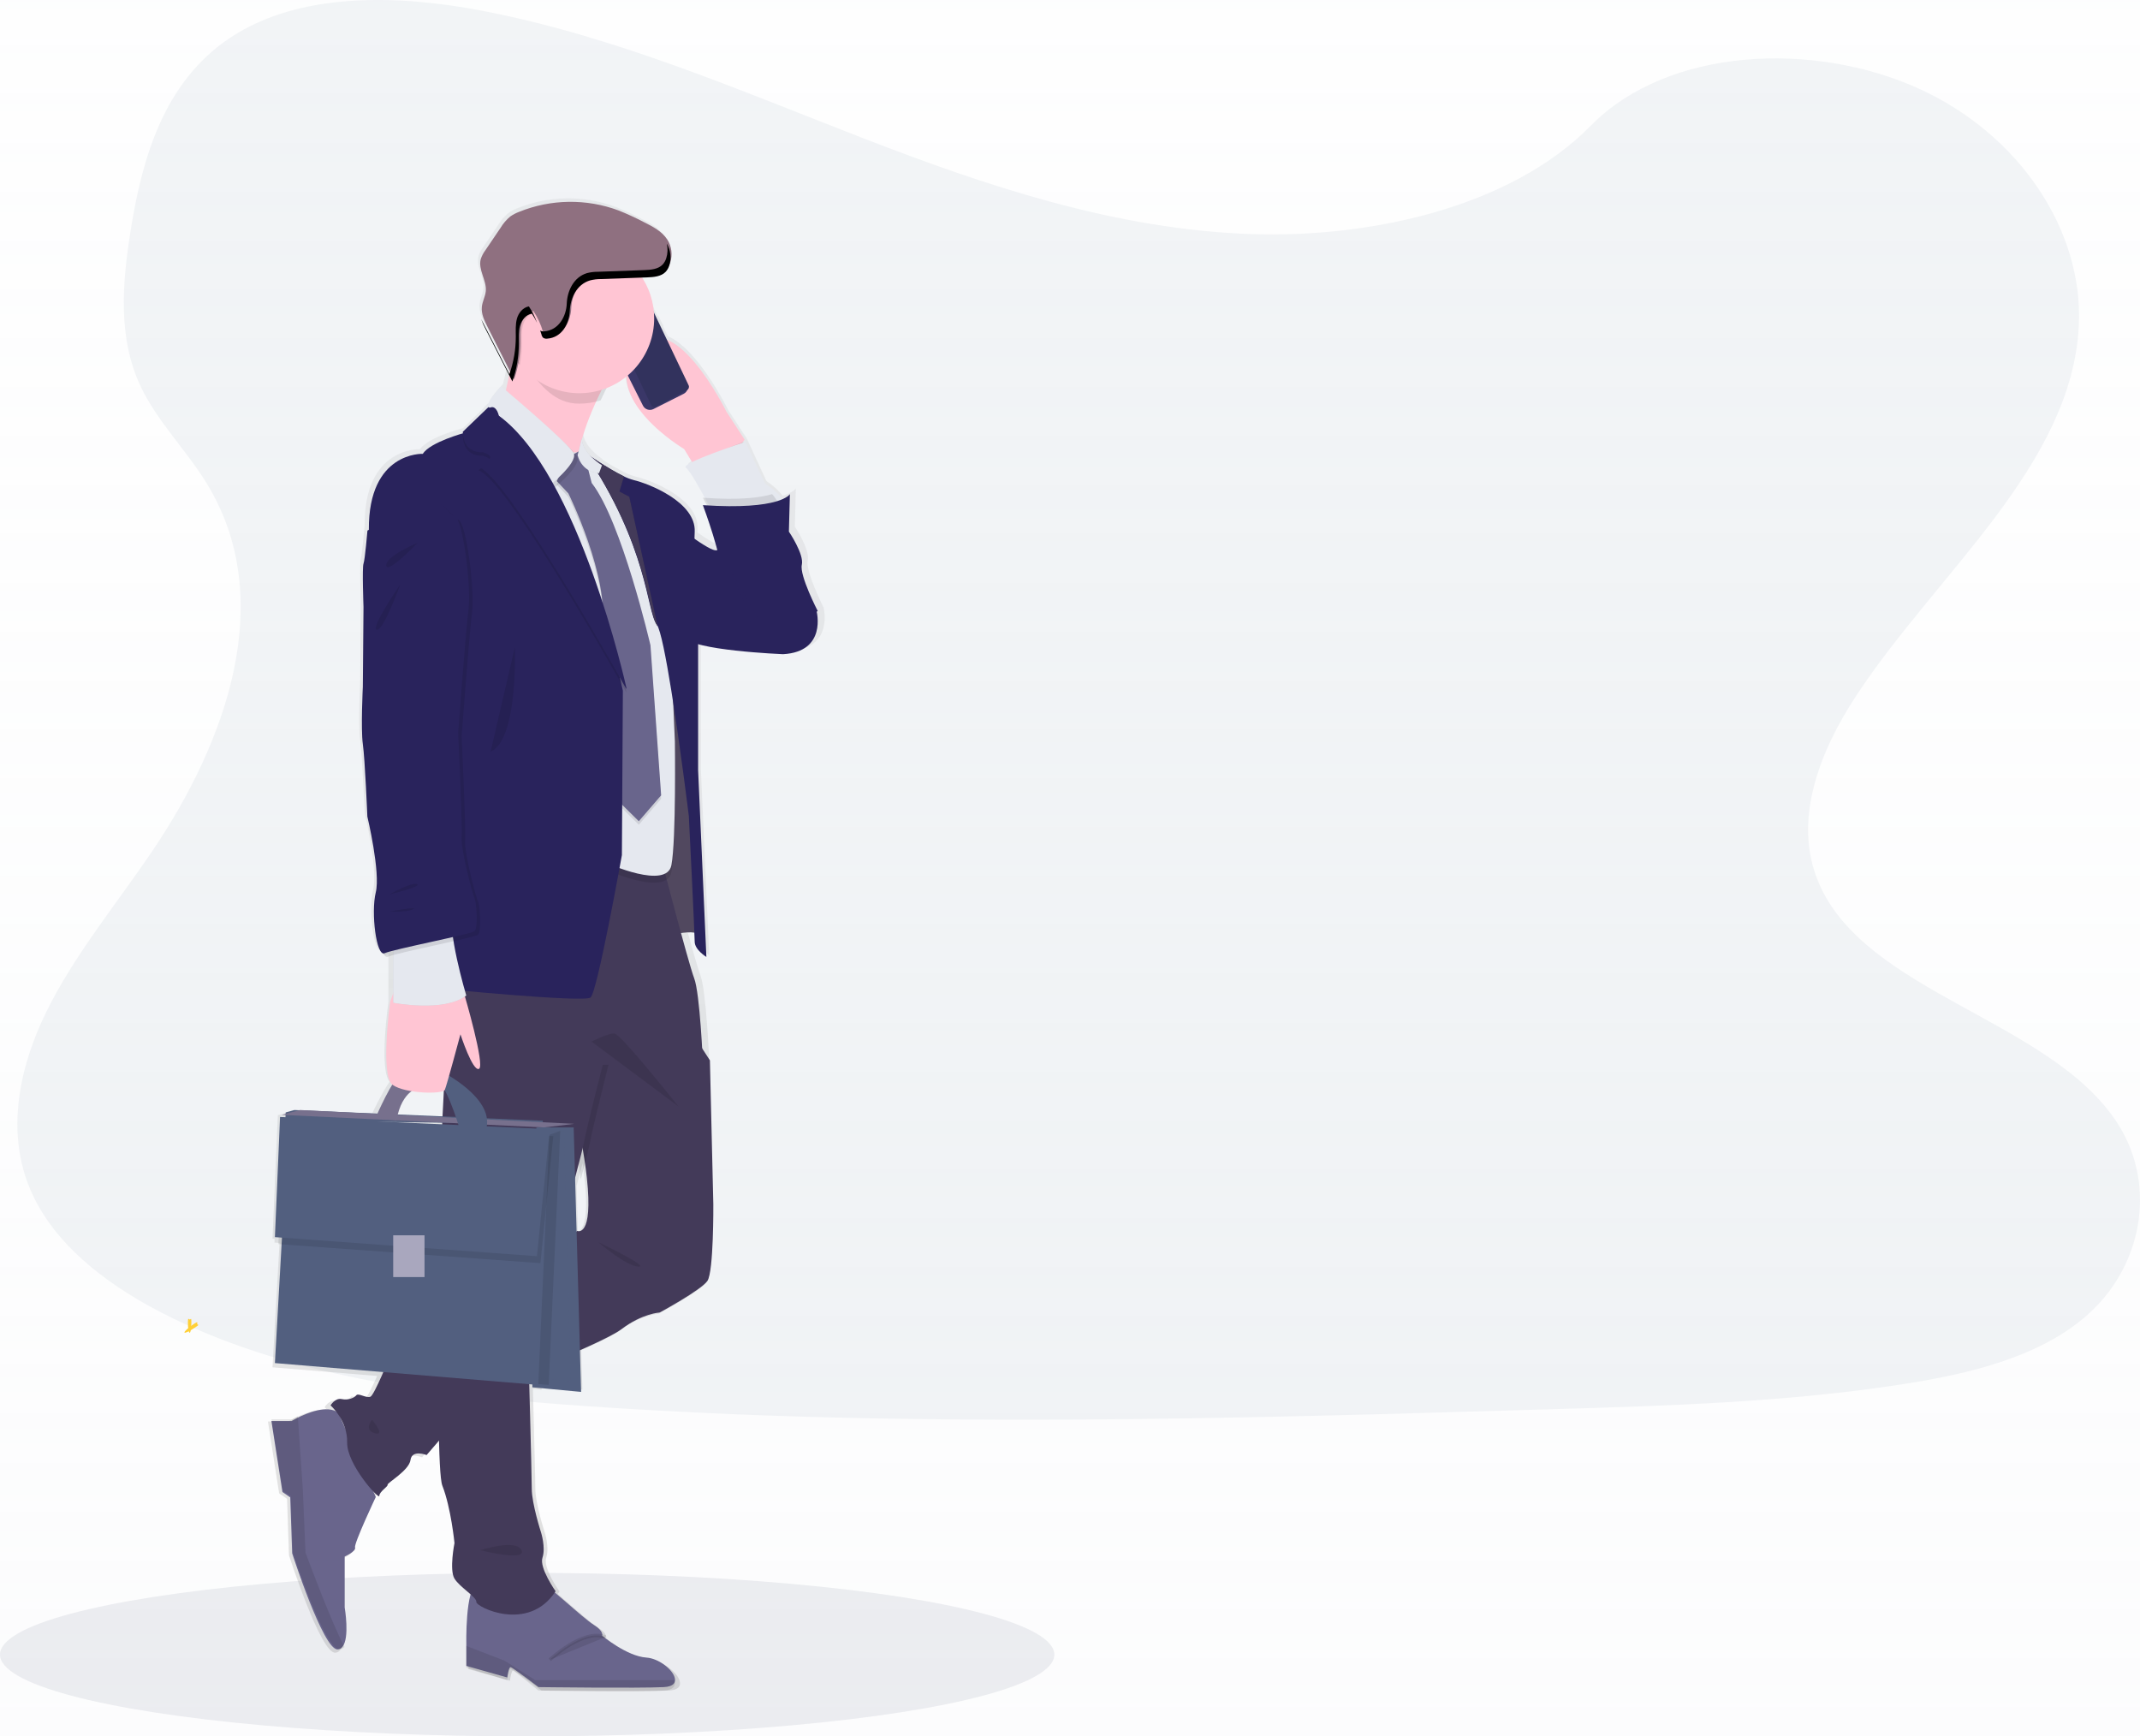 <?xml version="1.0" encoding="UTF-8"?>
<svg width="615px" height="499px" viewBox="0 0 615 499" version="1.1" xmlns="http://www.w3.org/2000/svg" xmlns:xlink="http://www.w3.org/1999/xlink">
    <title>undraw 2</title>
    <defs>
        <linearGradient x1="50%" y1="0%" x2="50%" y2="100%" id="linearGradient-1">
            <stop stop-color="#FFFFFF" stop-opacity="0" offset="0%"></stop>
            <stop stop-color="#F6F7F9" stop-opacity="0.5" offset="100%"></stop>
        </linearGradient>
        <linearGradient x1="50.002%" y1="100%" x2="50.002%" y2="-0.003%" id="linearGradient-2">
            <stop stop-color="#808080" stop-opacity="0.25" offset="0%"></stop>
            <stop stop-color="#808080" stop-opacity="0.12" offset="54%"></stop>
            <stop stop-color="#808080" stop-opacity="0.1" offset="100%"></stop>
        </linearGradient>
    </defs>
    <g id="Home" stroke="none" stroke-width="1" fill="none" fill-rule="evenodd">
        <g id="Initial-(1440)" transform="translate(-130, -5069)">
            <g id="Financial" transform="translate(0, 4099)">
                <polygon id="Rectangle" fill="url(#linearGradient-1)" points="0 0 1440 0 1440 1822 0 1822"></polygon>
                <g id="undraw-2" transform="translate(130, 970)" fill-rule="nonzero">
                    <g id="undraw">
                        <path d="M359.414,67.26 C320.307,65.905 283.063,53.294 247.517,39.508 C211.971,25.722 176.702,10.427 138.535,3.081 C113.982,-1.621 85.91,-2.29 66.128,10.859 C47.097,23.519 40.939,45.369 37.639,65.644 C35.188,80.899 33.686,96.954 40.506,111.229 C45.235,121.146 53.639,129.48 59.447,138.98 C79.67,172.021 65.376,212.766 43.462,245.031 C33.187,260.164 21.263,274.603 13.332,290.739 C5.401,306.876 1.725,325.306 8.668,341.744 C15.545,358.069 31.938,370.263 49.694,378.874 C85.763,396.349 128.26,401.353 169.703,404.177 C261.443,410.445 353.664,407.735 445.649,404.993 C479.684,403.981 513.874,402.961 547.362,397.704 C565.96,394.782 585.162,390.146 598.663,378.931 C615.816,364.721 620.046,340.667 608.563,322.849 C589.295,292.967 536.041,285.54 522.573,253.471 C515.165,235.816 522.777,216.153 533.542,199.788 C556.649,164.691 595.372,133.855 597.414,93.681 C598.819,66.117 580.196,38.504 551.413,25.453 C521.241,11.782 479.398,13.504 457.141,36.137 C434.223,59.497 393.939,68.459 359.414,67.26 Z" id="Path" fill="#8898AA" opacity="0.1"></path>
                        <ellipse id="Oval" fill="#525F7F" opacity="0.1" cx="151.5" cy="475.5" rx="151.5" ry="23.5"></ellipse>
                        <path d="M236.67,174.558 C236.67,174.558 231.414,164.141 232.123,161.045 C232.833,157.949 228.426,151.335 228.426,151.335 L228.711,140.364 C228.711,140.364 228.102,141.485 224.929,142.467 C224.661,142.114 224.371,141.766 224.069,141.435 C222.92,140.233 221.642,139.163 220.26,138.243 L214.674,126.138 L209.273,117.831 C209.273,117.831 200.755,100.442 191.957,96.606 L190.572,93.885 C190.667,93.829 190.703,93.71 190.656,93.61 L189.248,90.845 C189.196,90.746 189.078,90.702 188.975,90.744 L187.628,88.096 C187.114,84.665 185.772,81.413 183.719,78.622 C183.579,78.426 183.428,78.246 183.283,78.061 L185.472,77.983 C187.394,77.91 189.539,77.742 190.829,76.3 C191.291,75.763 191.632,75.131 191.829,74.449 C191.995,73.914 192.103,73.363 192.153,72.805 C192.153,72.721 192.153,72.637 192.153,72.559 C192.153,72.368 192.153,72.181 192.153,71.998 C192.153,71.846 192.153,71.7 192.153,71.549 C192.153,71.398 192.153,71.308 192.153,71.19 C192.153,71.072 192.091,70.803 192.058,70.629 C192.058,70.556 192.058,70.483 192.013,70.41 C191.967,70.191 191.909,69.973 191.84,69.76 C191.824,69.718 191.811,69.675 191.801,69.631 C191.723,69.406 191.639,69.182 191.544,68.963 C191.529,68.934 191.516,68.904 191.505,68.873 C191.404,68.655 191.293,68.441 191.175,68.234 L191.142,68.167 L191.142,68.167 C191.101,68.08 191.054,67.995 191.002,67.914 C189.488,65.525 186.83,64.128 184.299,62.866 C181.938,61.619 179.515,60.496 177.038,59.5 C167.83,56.032 157.659,56.177 148.552,59.904 C147.652,60.246 146.8,60.702 146.016,61.262 C144.923,62.191 143.989,63.294 143.251,64.526 L138.922,70.949 C138.317,71.73 137.844,72.605 137.52,73.54 C136.71,76.592 139.252,79.649 138.967,82.796 C138.821,84.361 137.984,85.797 137.822,87.362 C137.615,89.381 138.548,91.327 139.458,93.15 L145.653,105.491 C145.323,107.112 144.96,108.772 144.563,110.376 L144.563,110.376 C141.709,113.338 140.748,114.954 140.486,115.829 L140.402,115.873 L140.402,115.873 C139.837,116.24 139.351,116.717 138.972,117.276 L133.085,123.02 C133.085,123.02 122.852,125.69 120.724,129.072 C120.724,129.072 104.665,128.365 104.805,150.887 C104.805,150.887 104.096,159.334 103.688,160.462 C103.28,161.589 103.688,172.987 103.688,172.987 L103.498,196.075 C103.498,196.075 102.884,208.32 103.498,212.684 C104.113,217.048 104.822,233.657 104.822,233.657 C104.822,233.657 108.659,249.845 107.24,255.617 C105.878,261.142 107.24,273.225 109.475,273.275 C109.899,274.156 110.385,274.588 110.916,274.341 C111.147,274.24 111.384,274.154 111.625,274.083 L111.625,287.876 C111.625,287.876 108.86,307.2 111.96,310.874 C109.905,313.813 107.492,318.828 106.877,320.146 L85.149,318.974 L82.385,319.754 L82.385,319.754 L79.849,320.466 L78.313,355.956 L78.927,356.001 L78.882,357.083 L80.335,357.19 L78.313,392.932 L108.391,395.417 C107.067,398.396 105.531,401.587 104.934,401.896 C103.816,402.457 101.381,400.774 100.811,401.47 C100.242,402.165 98.538,403.018 96.55,402.591 C94.561,402.165 93.282,404.42 93.282,404.42 C93.282,404.42 93.572,404.678 94.008,405.155 C90.78,404.762 86.697,406.501 84.479,407.623 C83.485,408.128 82.865,408.504 82.865,408.504 L77,408.504 L80.223,429.151 L82.496,430.711 L83.055,446.978 C83.055,446.978 92.148,475.13 96.315,474.945 C96.862,474.926 97.374,474.668 97.717,474.239 C99.951,471.647 98.404,462.745 98.404,462.745 L98.404,447.926 C98.404,447.926 101.811,446.422 101.431,445.295 C101.052,444.167 106.928,431.833 107.453,430.711 C107.483,430.692 107.501,430.657 107.497,430.621 C107.497,429.353 110.056,427.945 109.91,427.384 C109.765,426.823 116.166,423.301 116.613,420.204 C117.06,417.108 121.299,418.797 121.299,418.797 L126.695,412.57 C126.857,420.16 127.164,425.472 127.695,426.818 C130.253,433.297 131.247,443.432 131.247,443.432 C131.247,443.432 129.683,451.173 131.247,453.709 C132.208,455.257 134.442,456.917 135.995,458.291 C134.381,463.205 134.61,473.65 134.61,473.65 L134.61,479.652 L146.546,483.017 C146.546,483.017 146.921,480.016 147.49,480.016 C148.06,480.016 155.64,485.833 155.64,485.833 C155.64,485.833 184.819,486.209 192.203,485.833 C194.996,485.693 195.755,484.487 195.325,483.028 C194.616,480.6 190.633,477.453 187.092,477.212 C181.406,476.836 174.206,470.834 174.206,470.834 C174.206,470.834 174.765,469.516 171.743,467.642 C169.654,466.352 163.873,461.13 160.298,458.073 C160.466,457.843 160.639,457.613 160.801,457.366 C160.801,457.366 155.969,450.635 156.969,447.651 C157.969,444.667 156.539,440.359 156.539,440.359 C156.539,440.359 153.841,432.051 153.841,427.827 C153.841,425.152 153.439,409.934 153.149,399.142 L155.64,399.349 L155.69,398.272 L156.807,398.373 L167.369,399.349 L167.045,388.013 C172.134,385.769 176.368,383.688 178.122,382.359 C184.087,377.871 189.204,377.574 189.204,377.574 C189.204,377.574 201.28,371.101 203.128,368.425 C204.977,365.75 204.804,346.325 204.804,346.325 L203.81,304.693 L203.81,304.659 C203.81,304.659 202.961,284.533 201.252,280.169 C200.626,278.554 199.079,273.169 197.386,267.021 C198.359,266.92 199.341,266.962 200.302,267.144 C200.364,268.648 200.403,269.68 200.403,270.033 C200.403,272.423 203.81,274.453 203.81,274.453 L201.397,220.604 L201.397,183.97 C208.837,186.348 226.828,187.089 226.828,187.089 C239.792,186.404 236.67,174.558 236.67,174.558 Z M166.493,128.292 L166.453,128.292 C166.718,126.881 167.063,125.485 167.487,124.113 L166.493,128.292 Z M117.663,312.989 C122.07,313.718 127.159,313.505 127.544,312.647 C127.583,312.563 127.633,312.411 127.701,312.215 C127.84,312.462 127.974,312.714 128.114,312.972 L127.684,321.094 L127.684,321.279 L113.161,320.494 C114.178,316.147 116.099,314.027 117.663,312.989 Z M166.074,353.97 L165.699,340.816 C166.347,338.393 166.928,336.194 167.425,334.31 C167.649,335.875 167.839,337.316 167.984,338.646 C169.358,351.126 167.33,353.561 166.074,353.97 Z M207.407,156.759 C206.575,157.079 203.408,155.077 200.403,153.001 C200.403,152.62 200.431,152.244 200.447,151.879 C200.872,143.292 186.947,137.946 182.685,136.959 C181.651,136.691 180.648,136.315 179.691,135.837 C177.421,134.707 175.213,133.455 173.078,132.084 L173.134,131.922 C173.134,131.922 167.638,128.427 167.52,124.069 C168.773,120.104 170.353,116.252 172.246,112.553 C172.352,112.334 172.469,112.104 172.581,111.885 C175.178,111.074 177.603,109.784 179.73,108.082 C180.585,119.301 196.75,128.954 196.75,128.954 L198.476,131.759 L198.883,132.421 C198.012,132.937 197.593,133.352 197.889,133.593 C199.118,134.58 202.09,140.167 203.318,142.529 C203.654,143.168 203.877,143.566 203.877,143.566 C203.877,143.566 206.519,150.786 208.033,156.827 C207.831,156.742 207.61,156.719 207.396,156.759 L207.407,156.759 Z" id="Shape" fill="url(#linearGradient-2)"></path>
                        <path d="M214,126.339 L213.812,126.584 L213.171,127.429 L200.873,136 L198.264,131.769 L196.606,129.043 C196.606,129.043 172.092,114.54 182.633,100.56 C193.173,86.581 208.749,118.28 208.749,118.28 L214,126.339 Z" id="Path" fill="#FFC5D3"></path>
                        <path d="M189.21,92.029 L189.21,92.029 L189.208,95.535 L189.208,95.535 L189.21,92.029 Z" id="Rectangle" fill="#3A3768" transform="translate(189.209, 93.782) rotate(-26.73) translate(-189.209, -93.782) "></path>
                        <path d="M174.759,96.098 L174.759,96.098 L174.758,97.251 L174.758,97.251 L174.759,96.098 Z" id="Rectangle" fill="#3A3768" transform="translate(174.758, 96.674) rotate(-26.73) translate(-174.758, -96.674) "></path>
                        <path d="M175.903,97.934 L175.903,97.934 L175.902,99.944 L175.902,99.944 L175.903,97.934 Z" id="Rectangle" fill="#3A3768" transform="translate(175.903, 98.939) rotate(-26.73) translate(-175.903, -98.939) "></path>
                        <path d="M177.121,100.357 L177.121,100.357 L177.12,102.384 L177.12,102.384 L177.121,100.357 Z" id="Rectangle" fill="#3A3768" transform="translate(177.121, 101.371) rotate(-26.73) translate(-177.121, -101.371) "></path>
                        <path d="M180.772,88.004 L190.505,87.999 C191.742,87.999 192.746,89.001 192.746,90.238 C192.746,90.239 192.746,90.24 192.746,90.24 L192.734,114.668 C192.733,115.905 191.731,116.907 190.495,116.907 L180.762,116.912 C179.524,116.913 178.521,115.91 178.52,114.673 C178.52,114.673 178.52,114.672 178.52,114.671 L178.533,90.243 C178.533,89.007 179.535,88.005 180.772,88.004 Z" id="Rectangle" fill="#3A3768" transform="translate(185.633, 102.456) rotate(-26.73) translate(-185.633, -102.456) "></path>
                        <path d="M184.486,87.707 C184.369,87.768 184.28,87.876 184.239,88.007 C184.199,88.138 184.21,88.281 184.27,88.404 L184.313,88.501 C184.373,88.624 184.384,88.768 184.343,88.9 C184.303,89.032 184.214,89.141 184.097,89.203 L178.897,91.968 C178.781,92.031 178.646,92.043 178.522,92 C178.398,91.957 178.296,91.863 178.238,91.739 L178.189,91.642 C178.131,91.519 178.029,91.425 177.905,91.381 C177.782,91.337 177.647,91.347 177.53,91.408 L176.519,91.951 C176.295,92.067 176.125,92.274 176.047,92.524 C175.969,92.774 175.989,93.047 176.103,93.282 L187.15,116.455 C187.386,116.943 187.951,117.14 188.415,116.895 L197.484,112.068 C197.946,111.819 198.132,111.222 197.9,110.731 L186.848,87.547 C186.735,87.311 186.539,87.132 186.302,87.05 C186.064,86.967 185.806,86.988 185.583,87.107 L184.486,87.707 Z" id="Path" fill="#32325D"></path>
                        <path d="M178.291,90.663 L180.277,90.662 L180.277,90.662 L178.291,90.663 L178.291,90.663 Z" id="Rectangle" fill="#E6E8EC" transform="translate(179.284, 90.663) rotate(-26.73) translate(-179.284, -90.663) "></path>
                        <circle id="Oval" fill="#E6E8EC" cx="180.5" cy="90.5" r="1"></circle>
                        <path d="M191.481,176 L188,270 C188,270 199.697,266.077 201.507,269.019 C203.317,271.962 199.558,221.941 199.558,221.941 L191.481,176 Z" id="Path" fill="#5F5570"></path>
                        <path d="M191.481,176 L188,270 C188,270 199.697,266.077 201.507,269.019 C203.317,271.962 199.558,221.941 199.558,221.941 L191.481,176 Z" id="Path" fill="#000000" opacity="0.15"></path>
                        <path d="M190.812,484.835 C183.525,485.206 154.752,484.835 154.752,484.835 C154.752,484.835 147.274,479.119 146.713,479.119 C146.153,479.119 145.783,482.068 145.783,482.068 L134.011,478.748 L134.011,472.849 C134.011,472.849 133.636,456.055 137.184,455.325 C140.732,454.594 156.433,455.325 156.433,455.325 C156.994,455.142 167.644,465.102 170.632,466.945 C173.62,468.788 173.059,470.083 173.059,470.083 C173.059,470.083 180.161,475.981 185.767,476.352 C189.259,476.585 193.189,479.672 193.889,482.068 C194.315,483.513 193.559,484.697 190.812,484.835 Z" id="Path" fill="#69658C"></path>
                        <path d="M190.811,485.822 C183.523,486.223 154.744,485.822 154.744,485.822 C154.744,485.822 147.265,479.647 146.704,479.647 C146.144,479.647 145.774,482.833 145.774,482.833 L134,479.247 L134,473 L145.022,477.256 L153.808,482.833 L193.889,482.833 C194.315,484.393 193.558,485.673 190.811,485.822 Z" id="Path" fill="#000000" opacity="0.1"></path>
                        <path d="M158,477 C158,477 167.588,467.883 174,470.458" id="Path" stroke="#000000" fill="#000000" opacity="0.1"></path>
                        <path d="M102.036,444.711 C102.41,445.824 99.056,447.308 99.056,447.308 L99.056,461.949 C99.056,461.949 100.577,470.741 98.38,473.304 C98.046,473.725 97.544,473.979 97.005,473.999 C92.908,474.183 83.964,446.38 83.964,446.38 L83.405,430.315 L81.169,428.775 L78,408.384 L83.78,408.384 C83.78,408.384 84.389,408.011 85.367,407.511 C88.162,406.093 94.015,403.619 97.195,405.976 L108,430.193 C108,430.193 101.667,443.599 102.036,444.711 Z" id="Path" fill="#69658C"></path>
                        <path d="M99,473.299 C98.656,473.723 98.138,473.979 97.583,473.999 C93.361,474.184 84.146,446.167 84.146,446.167 L83.57,429.979 L81.266,428.427 L78,407.88 L83.956,407.88 C83.956,407.88 84.583,407.504 85.591,407 L87.026,428.052 L87.792,446.167 C87.792,446.167 95.026,465.891 99,473.299 Z" id="Path" fill="#000000" opacity="0.1"></path>
                        <path d="M203.3,368.097 C201.479,370.754 189.57,377.187 189.57,377.187 C189.57,377.187 184.526,377.467 178.642,381.942 C175.599,384.258 165.024,388.851 155.525,392.75 C146.653,396.392 138.712,399.424 138.712,399.424 L129.566,410.053 L122.6,418.147 C122.6,418.147 118.397,416.469 117.977,419.546 C117.557,422.623 111.252,426.119 111.392,426.678 C111.532,427.238 109.01,428.636 109.01,429.895 C109.01,431.154 99.623,420.805 99.764,414.511 C99.904,408.218 95,403.882 95,403.882 C95,403.882 96.261,401.645 98.222,402.064 C100.184,402.484 101.865,401.645 102.425,400.945 C102.986,400.246 105.368,401.924 106.489,401.365 C107.609,400.806 112.093,389.757 112.093,389.757 L129.561,378.06 L164.307,354.811 L165.909,353.737 C165.909,353.737 170.533,355.851 168.655,338.526 C168.291,335.17 167.68,331.092 166.75,326.124 C161.006,295.496 181.601,292 181.601,292 L199.674,298.014 L204.018,304.727 L204.018,304.76 L204.998,346.123 C204.998,346.123 205.122,365.44 203.3,368.097 Z" id="Path" fill="#433A59"></path>
                        <path d="M155.033,387.719 C155.033,387.719 155.09,389.697 155.174,392.771 C146.264,396.398 138.288,399.417 138.288,399.417 L129.102,410 C128.95,401.227 128.984,389.83 129.102,378.15 L164,355 C159.683,370.836 155.033,387.719 155.033,387.719 Z" id="Path" fill="#000000" opacity="0.1"></path>
                        <path d="M202,304.856 L202,304.89 L175.018,305.421 C175.018,305.421 170.289,324.211 169.594,328.167 C169.421,329.139 168.375,333.292 166.896,339 C166.534,335.609 165.928,331.49 165.004,326.472 C159.302,295.532 179.747,292 179.747,292 L197.688,298.075 L202,304.856 Z" id="Path" fill="#000000" opacity="0.1"></path>
                        <path d="M130.61,254.672 L127.118,321.84 C127.118,321.84 124.603,420.493 127.118,426.93 C129.632,433.367 130.61,443.442 130.61,443.442 C130.61,443.442 129.074,451.138 130.61,453.657 C132.147,456.176 137.037,458.975 136.897,460.374 C136.757,461.773 151.846,469.33 159.669,457.295 C159.669,457.295 154.919,450.579 155.897,447.64 C156.875,444.701 155.478,440.363 155.478,440.363 C155.478,440.363 152.824,432.107 152.824,427.893 C152.824,423.678 151.846,388.431 151.846,388.431 C151.846,388.431 167.074,332.458 167.772,328.54 C168.471,324.622 173.221,306.011 173.221,306.011 L202,305.451 C202,305.451 201.162,285.441 199.485,281.103 C197.809,276.765 189.566,245 189.566,245 L130.61,254.672 Z" id="Path" fill="#433A59"></path>
                        <polygon id="Path" fill="#525F7F" points="84.568 319 82.099 319.689 82 322.069 156 323 156 322.063"></polygon>
                        <path d="M171.875,114.189 C161.284,136.71 167.861,141.419 168.909,142 C166.666,140.907 137.513,126.546 141.347,122.902 C143.84,120.527 145.974,110.198 147.229,102.795 C147.973,98.377 148.407,95 148.407,95 L179,100.882 C176.035,105.893 173.678,110.306 171.875,114.189 Z" id="Path" fill="#FFC5D3"></path>
                        <path d="M214,127.953 L213.341,128.945 L200.681,139 L198,134.036 C201.902,131.478 213.602,127 213.602,127 L214,127.953 Z" id="Path" fill="#000000" opacity="0.1"></path>
                        <path d="M225.874,147.27 C224.716,151.162 205.19,147.27 205.19,147.27 L203.165,144.213 C203.165,144.213 202.963,143.823 202.621,143.19 C201.372,140.86 198.346,135.345 197.096,134.366 C195.505,133.116 214.164,127 214.164,127 L219.88,138.953 C221.289,139.863 222.589,140.921 223.756,142.105 C225.202,143.612 226.4,145.497 225.874,147.27 Z" id="Path" fill="#E5E8EF"></path>
                        <path d="M193,150 C193,150 204.187,158.754 205.866,158.121 C207.544,157.489 234.673,175.657 234.673,175.657 C234.673,175.657 237.75,187.307 225.024,188 C225.024,188 198.034,186.891 196.916,183.007 C195.797,179.124 193,150 193,150 Z" id="Path" fill="#29235C"></path>
                        <path d="M163.006,132.017 L151,144.694 L167.836,254 L174.46,250.056 C174.46,250.056 191.573,257.803 192.953,250.619 C194.333,243.436 193.952,215.123 193.952,215.123 L191.711,163.975 C191.711,163.975 183.845,146.086 183.845,145.522 C183.845,144.959 172.501,136.226 172.501,136.226 L167.146,132 L163.006,132.017 Z" id="Path" fill="#000000" opacity="0.1"></path>
                        <path d="M163.006,130.017 L151,142.694 L167.836,252 L174.46,248.056 C174.46,248.056 191.573,255.803 192.953,248.619 C194.333,241.436 193.952,213.123 193.952,213.123 L191.711,161.975 C191.711,161.975 183.845,144.086 183.845,143.522 C183.845,142.959 172.501,134.226 172.501,134.226 L167.146,130 L163.006,130.017 Z" id="Path" fill="#E5E8EF"></path>
                        <path d="M163.349,132.397 L160,139.259 L163.349,142.804 C163.349,142.804 175.349,167.125 172.977,181.548 L175.488,229.018 L183.581,237 L190,229.562 L186.93,186.432 C186.93,186.432 178.698,150.865 170.047,139.802 L167.535,130 L163.349,132.397 Z" id="Path" fill="#000000" opacity="0.1"></path>
                        <path d="M163.349,131.397 L160,138.259 L163.349,141.804 C163.349,141.804 175.349,166.125 172.977,180.548 L175.488,228.018 L183.581,236 L190,228.562 L186.93,185.432 C186.93,185.432 178.698,149.865 170.047,138.802 L167.535,129 L163.349,131.397 Z" id="Path" fill="#69658C"></path>
                        <path d="M180,101.172 C176.92,106.404 174.494,111.012 172.599,115.067 C170.603,115.687 168.532,116.001 166.45,116 C159.478,116 155.462,110.916 151.513,105.518 C150.61,104.293 147.643,104.578 147,103.14 C147.773,98.526 148.224,95 148.224,95 L180,101.172 Z" id="Path" fill="#000000" opacity="0.1"></path>
                        <path d="M188,91.501 C187.999,102.079 180.305,111.084 169.857,112.735 C159.409,114.385 149.312,108.191 146.051,98.129 C142.789,88.067 147.332,77.127 156.761,72.335 C166.191,67.543 177.705,70.322 183.911,78.887 C186.569,82.556 188,86.971 188,91.501 Z" id="Path" fill="#FFC5D3"></path>
                        <path d="M158.385,141 L141.219,118.719 C141.219,118.719 139.634,118.033 144.99,112 C144.99,112 164.662,128.499 165.883,131.302 C167.103,134.105 158.385,141 158.385,141 Z" id="Path" fill="#000000" opacity="0.1"></path>
                        <path d="M157.385,140 L140.219,117.719 C140.219,117.719 138.634,117.033 143.99,111 C143.99,111 163.662,127.499 164.883,130.302 C166.103,133.105 157.385,140 157.385,140 Z" id="Path" fill="#E5E8EF"></path>
                        <path d="M203,275 C203,275 199.641,272.979 199.641,270.593 C199.641,268.208 197.961,234.527 197.961,234.527 C197.961,234.527 195.497,214.426 192.922,198.45 L192.922,198.45 C191.41,189.036 189.859,181.048 188.761,179.465 L188.717,179.398 C185.777,175.609 186.337,157.085 168,130 C168.246,130.168 174.568,134.614 179.198,136.848 C180.141,137.323 181.13,137.699 182.149,137.971 C186.348,138.953 200.066,144.286 199.646,152.847 C199.226,161.407 200.626,181.054 200.626,181.054 L200.626,221.319 L203,275 Z" id="Path" fill="#29235C"></path>
                        <path d="M223.881,147.244 C222.794,151.195 204.442,147.244 204.442,147.244 L202.538,144.139 C202.538,144.139 202.348,143.744 202.027,143.101 C202.016,143.079 202.007,143.056 202,143.033 C212.663,143.806 218.607,142.999 221.891,142 C223.25,143.53 224.376,145.443 223.881,147.244 Z" id="Path" fill="#000000" opacity="0.1"></path>
                        <path d="M202,145.17 C202,145.17 208,161.213 207.143,165.223 C206.286,169.234 221,185 221,185 L235,175.596 C235,175.596 229.714,165.362 230.429,162.319 C231.143,159.276 226.714,152.776 226.714,152.776 L227,142 C227,142 224.429,146.675 202,145.17 Z" id="Path" fill="#29235C"></path>
                        <path d="M182.984,79.716 L172.573,80.112 C171.557,80.105 170.543,80.233 169.56,80.492 C165.84,81.644 164.125,85.621 163.988,89.196 C163.851,92.771 161.796,96.776 157.813,97.09 C157.416,97.157 157.009,97.066 156.679,96.836 C156.426,96.566 156.258,96.227 156.197,95.861 C155.625,93.778 154.742,91.794 153.578,89.978 C151.934,90.276 150.717,91.845 150.29,93.487 C149.863,95.129 149.978,96.858 149.983,98.56 C149.988,100.722 149.781,102.879 149.364,105 C144.742,98.967 143.709,90.898 146.661,83.885 C149.614,76.871 156.094,72 163.62,71.136 C171.146,70.273 178.552,73.551 183,79.716 L182.984,79.716 Z" id="Path" fill="#000000" opacity="0.1"></path>
                        <path d="M169.959,79.734 C170.984,79.471 172.039,79.341 173.098,79.348 L186.263,78.867 C188.191,78.794 190.343,78.626 191.638,77.221 C192.103,76.685 192.446,76.057 192.642,75.38 C193.328,73.192 193.018,70.82 191.792,68.872 C190.269,66.494 187.598,65.112 185.053,63.836 C182.684,62.595 180.252,61.475 177.766,60.479 C168.531,57.04 158.306,57.184 149.176,60.882 C148.274,61.221 147.419,61.671 146.631,62.219 C145.531,63.144 144.594,64.24 143.858,65.465 L139.527,71.866 C138.929,72.648 138.468,73.522 138.163,74.451 C137.347,77.49 139.875,80.529 139.612,83.657 C139.464,85.212 138.625,86.639 138.471,88.195 C138.266,90.204 139.202,92.112 140.12,93.942 L147.733,109 C148.962,105.489 149.585,101.801 149.576,98.088 C149.576,96.359 149.427,94.602 149.895,92.934 C150.363,91.267 151.607,89.672 153.319,89.37 C154.535,91.214 155.457,93.229 156.053,95.346 C156.116,95.718 156.291,96.063 156.555,96.337 C156.899,96.571 157.323,96.663 157.736,96.594 C161.907,96.275 164.013,92.246 164.167,88.575 C164.321,84.904 166.085,80.903 169.959,79.734 Z" id="Path" fill="#8F7080"></path>
                        <polygon id="Path" fill="#7B728F" points="81 320.381 86.224 319 165 322.966 156.33 324"></polygon>
                        <polygon id="Path" fill="#525F7F" opacity="0.1" points="81 320.381 86.224 319 165 322.966 156.33 324"></polygon>
                        <polygon id="Path" fill="#525F7F" points="167 400 156.637 399.026 153 398.688 153 340.512 153.959 327.006 154.171 324 164.864 324"></polygon>
                        <polygon id="Path" fill="#525F7F" opacity="0.1" points="164 397 155.117 396.077 152 395.757 152 340.643 152.821 327.852 153.001 325 162.166 325"></polygon>
                        <path d="M108,321.098 C108,321.098 112.983,309.519 115.074,309.16 C117.164,308.8 121,309.16 121,309.16 L120.661,312.515 C120.661,312.515 115.542,312.943 113.926,322 L108,321.098 Z" id="Path" fill="#7B728F"></path>
                        <path d="M108,321.098 C108,321.098 112.983,309.519 115.074,309.16 C117.164,308.8 121,309.16 121,309.16 L120.661,312.515 C120.661,312.515 115.542,312.943 113.926,322 L108,321.098 Z" id="Path" fill="#525F7F" opacity="0.1"></path>
                        <path d="M127.032,308 C127.032,308 141.75,315.366 139.827,324 L131.838,323.553 C131.838,323.553 127.991,310.68 124.961,310.007 C121.931,309.334 127.032,308 127.032,308 Z" id="Path" fill="#525F7F"></path>
                        <path d="M179,198.485 L179,198.896 L178.723,245.736 C178.723,245.736 171.659,285.112 169.719,286.659 C167.78,288.206 125.255,283.987 125.255,283.987 L106.001,152.218 C105.862,129.718 121.515,130.421 121.515,130.421 C123.593,127.046 133.566,124.374 133.566,124.374 L139.107,118.889 L139.284,118.636 C139.652,118.079 140.127,117.602 140.68,117.235 L140.68,117.235 C141.822,116.566 142.548,117.449 142.963,118.321 C143.15,118.73 143.295,119.158 143.395,119.598 C165.841,136.31 179,198.485 179,198.485 Z" id="Path" fill="#29235C"></path>
                        <path d="M180,198.593 L180,199 C172.795,186.167 145.037,137.546 137.442,135.124 L140.365,133.171 C140.365,133.171 142.314,132.055 138.732,130.939 C138.732,130.939 133.143,131.637 133,125.081 L138.915,119.389 L140.36,118 L140.36,118 L142.721,119.077 C142.914,119.483 143.064,119.907 143.168,120.343 C166.387,136.921 180,198.593 180,198.593 Z" id="Path" fill="#000000" opacity="0.1"></path>
                        <path d="M180,197.593 L180,198 C172.795,185.167 145.037,136.546 137.442,134.124 L140.365,132.171 C140.365,132.171 142.314,131.055 138.732,129.939 C138.732,129.939 133.143,130.637 133,124.081 L138.915,118.389 L140.36,117 L140.36,117 L142.721,118.077 C142.914,118.483 143.064,118.907 143.168,119.343 C166.387,135.921 180,197.593 180,197.593 Z" id="Path" fill="#29235C"></path>
                        <path d="M189,180 L188.955,179.932 C185.981,176.102 186.548,157.377 168,130 C168.249,130.17 174.643,134.664 179.327,136.922 L178.019,141.246 L180.85,142.761 L189,180 Z" id="Path" fill="#000000" opacity="0.1"></path>
                        <path d="M189,180 L188.955,179.932 C185.981,176.102 186.548,157.377 168,130 C168.249,130.17 174.643,134.664 179.327,136.922 L178.019,141.246 L180.85,142.761 L189,180 Z" id="Path" fill="#433A59"></path>
                        <path d="M167.202,126 L166,130.79 C166,130.79 166.879,135.585 172.15,136 L173,133.716 C173,133.716 167.313,130.275 167.202,126 Z" id="Path" fill="#000000" opacity="0.1"></path>
                        <path d="M167.202,126 L166,130.79 C166,130.79 166.879,135.585 172.15,136 L173,133.716 C173,133.716 167.313,130.275 167.202,126 Z" id="Path" fill="#E5E8EF"></path>
                        <polygon id="Path" fill="#000000" opacity="0.1" points="161 325 157.681 398 154 397.668 154 340.461 154.971 327.181"></polygon>
                        <polygon id="Path" fill="#525F7F" points="81.226 352.21 79 391.719 154.683 398 158 324"></polygon>
                        <polygon id="Path" fill="#000000" opacity="0.1" points="80 357.521 81.48 323 159 326.507 155.31 363"></polygon>
                        <polygon id="Path" fill="#525F7F" points="79 355.521 80.48 321 158 324.507 154.31 361"></polygon>
                        <rect id="Rectangle" fill="#A9A7BE" x="113" y="355" width="9" height="12"></rect>
                        <path d="M113.527,284 L112.124,287.884 C112.124,287.884 109.178,309.173 112.825,311.763 C116.473,314.352 127.275,314.496 127.836,313.201 C128.397,311.907 132.326,297.234 132.326,297.234 C132.326,297.234 135.833,308.023 137.656,307.16 C139.48,306.297 133.448,285.789 133.448,285.789 L113.527,284 Z" id="Path" fill="#FFC5D3"></path>
                        <path d="M113,267.709 L113,288.176 C113,288.176 127.645,291.039 134,286.092 C134,286.092 128.059,266.278 130.27,261.268 C132.48,256.259 113,267.709 113,267.709 Z" id="Path" fill="#000000" opacity="0.1"></path>
                        <path d="M113,267.709 L113,288.176 C113,288.176 127.645,291.039 134,286.092 C134,286.092 128.059,266.278 130.27,261.268 C132.48,256.259 113,267.709 113,267.709 Z" id="Path" fill="#E5E8EF"></path>
                        <path d="M110.57,151.377 L106.599,153.473 C106.599,153.473 105.89,161.859 105.465,162.978 C105.04,164.096 105.465,175.417 105.465,175.417 L105.272,198.339 C105.272,198.339 104.66,210.499 105.272,214.831 C105.885,219.164 106.571,235.657 106.571,235.657 C106.571,235.657 110.405,251.73 108.987,257.461 C107.569,263.191 109.129,276.05 111.539,274.931 C113.95,273.813 136.211,269.481 137.345,268.642 C138.479,267.803 137.912,259.976 137.345,258.998 C136.778,258.02 133.375,244.742 133.659,241.667 C133.942,238.592 132.666,211.617 132.666,211.617 C132.666,211.617 134.793,182.825 135.644,176.116 C136.494,169.407 133.942,149.7 131.674,149.42 C129.405,149.141 122.763,133.906 110.57,151.377 Z" id="Path" fill="#000000" opacity="0.1"></path>
                        <path d="M109.57,150.377 L105.599,152.473 C105.599,152.473 104.89,160.859 104.465,161.978 C104.04,163.096 104.465,174.417 104.465,174.417 L104.272,197.339 C104.272,197.339 103.66,209.499 104.272,213.831 C104.885,218.164 105.571,234.657 105.571,234.657 C105.571,234.657 109.405,250.73 107.987,256.461 C106.569,262.191 108.129,275.05 110.539,273.931 C112.95,272.813 135.211,268.481 136.345,267.642 C137.479,266.803 136.912,258.976 136.345,257.998 C135.778,257.02 132.375,243.742 132.659,240.667 C132.942,237.592 131.666,210.617 131.666,210.617 C131.666,210.617 133.793,181.825 134.644,175.116 C135.494,168.407 132.942,148.7 130.674,148.42 C128.405,148.141 121.763,132.906 109.57,150.377 Z" id="Path" fill="#29235C"></path>
                        <path d="M151.991,88.05 C150.272,88.35 149,89.933 148.553,91.589 C148.106,93.244 148.227,94.989 148.232,96.706 C148.243,100.391 147.62,104.052 146.387,107.539 L138.739,92.589 C138.59,92.294 138.435,91.989 138.286,91.683 C138.64,92.712 139.079,93.712 139.598,94.672 L147.247,109.622 C148.479,106.136 149.103,102.474 149.092,98.789 C149.092,97.072 148.948,95.328 149.412,93.672 C149.877,92.017 151.131,90.433 152.85,90.133 C153.405,90.976 153.901,91.854 154.334,92.761 C153.752,91.105 152.965,89.523 151.991,88.05 L151.991,88.05 Z" id="Path" fill="#000000"></path>
                        <path d="M191.619,70.022 C191.955,71.389 191.908,72.818 191.482,74.161 C191.282,74.834 190.936,75.457 190.468,75.989 C189.167,77.383 187.03,77.55 185.071,77.622 L171.859,78.1 C170.794,78.093 169.733,78.222 168.703,78.483 C164.818,79.644 163.019,83.656 162.876,87.261 C162.733,90.867 160.584,94.906 156.419,95.222 C156.005,95.29 155.579,95.199 155.233,94.967 L155.233,94.967 C155.365,95.328 155.491,95.694 155.6,96.078 C155.659,96.447 155.833,96.79 156.098,97.061 C156.444,97.293 156.87,97.385 157.284,97.317 C161.478,97 163.586,93 163.741,89.356 C163.896,85.711 165.683,81.739 169.568,80.578 C170.598,80.317 171.659,80.188 172.724,80.194 L185.936,79.717 C187.872,79.644 190.032,79.478 191.333,78.083 C191.801,77.551 192.147,76.928 192.347,76.256 C193.003,74.17 192.74,71.913 191.619,70.022 L191.619,70.022 Z" id="Path" fill="#000000"></path>
                        <path d="M170,299.33 C170,299.33 174.776,296.869 176.618,297.005 C178.46,297.142 195,318 195,318 L170,299.33 Z" id="Path" fill="#000000" opacity="0.1"></path>
                        <path d="M120,156 C120,156 110.76,159.853 111.005,162.516 C111.25,165.178 120,156 120,156 Z" id="Path" fill="#000000" opacity="0.1"></path>
                        <path d="M115,168 C115,168 106.368,180.57 108.275,180.99 C110.182,181.411 115,168 115,168 Z" id="Path" fill="#000000" opacity="0.1"></path>
                        <path d="M147.96,186 C147.96,186 148.953,212.636 141,216 L147.96,186 Z" id="Path" fill="#000000" opacity="0.1"></path>
                        <path d="M112,257 C112,257 118.379,253.371 119.844,254.096 C121.308,254.82 112,257 112,257 Z" id="Path" fill="#000000" opacity="0.1"></path>
                        <path d="M112,261.944 C112,261.944 116.52,262.279 118.664,261.311 C120.808,260.343 112,261.944 112,261.944 Z" id="Path" fill="#000000" opacity="0.1"></path>
                        <path d="M210,164 C210,164 215.075,178 218,178" id="Path" fill="#29235C" opacity="0.1"></path>
                        <path d="M138,445.5 C138,445.5 148.352,442.125 149.879,445.5 C151.406,448.875 138,445.5 138,445.5 Z" id="Path" fill="#000000" opacity="0.1"></path>
                        <path d="M106.908,408 C106.908,408 104.404,410.979 107.713,411.886 C111.021,412.793 106.908,408 106.908,408 Z" id="Path" fill="#000000" opacity="0.1"></path>
                        <path d="M172,357 C172,357 179.761,363.796 183.426,363.996 C187.092,364.195 172,357 172,357 Z" id="Path" fill="#000000" opacity="0.1"></path>
                        <path d="M55,380.054 C55,381.681 54.778,383 54.5,383 C54.222,383 54,381.713 54,380.054 C54,378.394 54.278,379.192 54.556,379.192 C54.833,379.192 55,378.426 55,380.054 Z" id="Path" fill="#FFD037"></path>
                        <path d="M56.052,381.509 C54.488,382.566 53.12,383.203 53.008,382.941 C52.895,382.679 54.058,381.597 55.622,380.54 C57.187,379.484 56.574,380.252 56.686,380.54 C56.799,380.828 57.617,380.462 56.052,381.509 Z" id="Path" fill="#FFD037"></path>
                    </g>
                </g>
            </g>
        </g>
    </g>
</svg>
